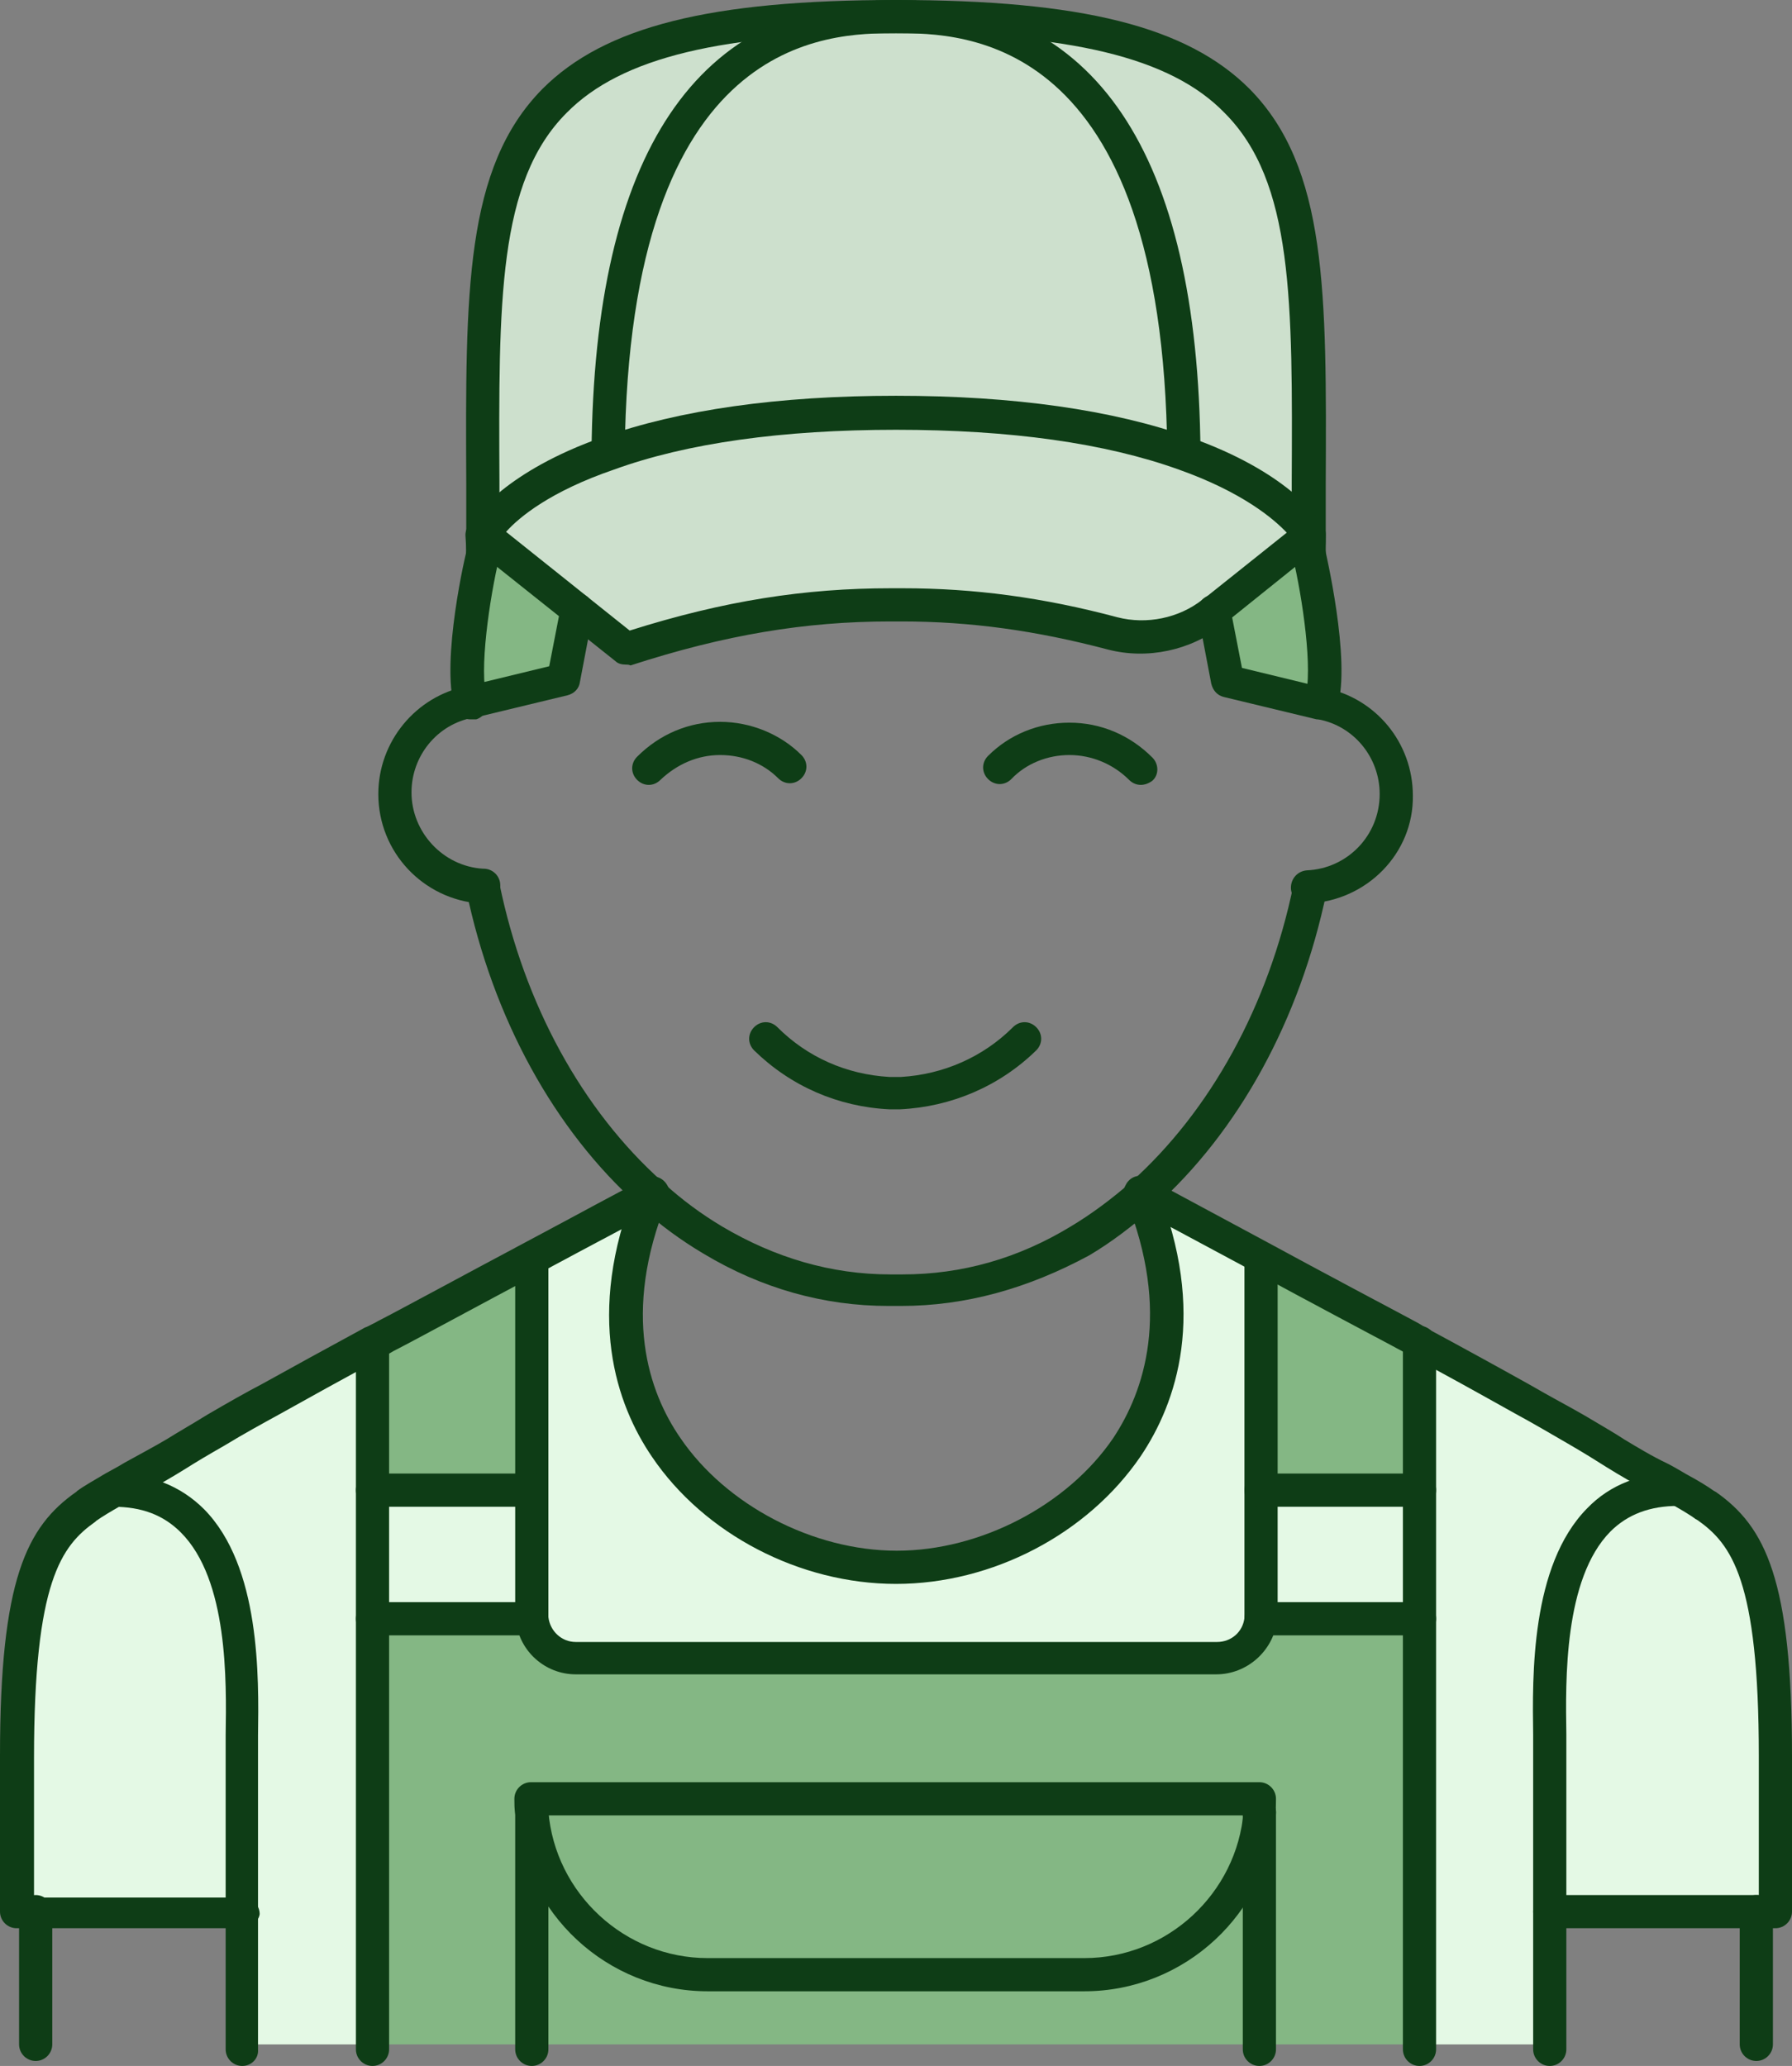 <?xml version="1.0" encoding="utf-8"?>
<!-- Generator: Adobe Illustrator 18.0.0, SVG Export Plug-In . SVG Version: 6.00 Build 0)  -->
<!DOCTYPE svg PUBLIC "-//W3C//DTD SVG 1.1//EN" "http://www.w3.org/Graphics/SVG/1.1/DTD/svg11.dtd">
<svg version="1.1" xmlns="http://www.w3.org/2000/svg" xmlns:xlink="http://www.w3.org/1999/xlink" x="0px" y="0px"
	 viewBox="0 0 216 249" enable-background="new 0 0 216 249" xml:space="preserve">
<rect x="0" y="0" width="216" height="249" fill="#808080" stroke="none"/>
<g id="Background">
</g>
<g id="Elements">
	<g id="New_Symbol_13_">
	</g>
	<g id="New_Symbol_12_">
	</g>
	<g id="New_Symbol_8_">
	</g>
	<g id="New_Symbol_7_">
	</g>
	<g id="New_Symbol_4_">
	</g>
	<g id="New_Symbol_1_16_">
	</g>
	<g id="New_Symbol_1_15_">
	</g>
	<g id="New_Symbol_1_14_">
	</g>
	<g id="New_Symbol_1_13_">
	</g>
	<g id="New_Symbol_1_12_">
	</g>
	<g id="New_Symbol_1_8_">
	</g>
	<g id="New_Symbol_1_7_">
	</g>
	<g id="New_Symbol_1_4_">
	</g>
	<g id="New_Symbol_2_16_">
	</g>
	<g id="New_Symbol_2_15_">
	</g>
	<g id="New_Symbol_2_14_">
	</g>
	<g id="New_Symbol_2_13_">
	</g>
	<g id="New_Symbol_2_12_">
	</g>
	<g id="New_Symbol_2_8_">
	</g>
	<g id="New_Symbol_2_7_">
	</g>
	<g id="New_Symbol_2_4_">
	</g>
	<g id="New_Symbol_14_14_">
		<g>
			<g id="XMLID_21_">
				<g>
					<g>
						<path fill="#E4F9E5" d="M108,188.9c18.2,0,40.9-16.9,29.5-45.1c1.5,0.8,7.8,4.2,14.5,7.8v28v14.9c0,0.2,0,0.4,0,0.6
							c-0.3,2.6-2.5,4.7-5.3,4.7H69.4c-2.7,0-5-2-5.3-4.7c0-0.2,0-0.4,0-0.6v-14.9v-28c6.4-3.5,12.6-6.7,14.3-7.7
							c0,0,0.1,0.1,0.1,0.1C67.2,172.1,89.8,188.9,108,188.9z"/>
					</g>
					<g>
						<path fill="#84B784" d="M151.8,218.4v28H64.1v-28c0.8,11,10,19.6,21.1,19.6h45.4C141.9,238,151,229.4,151.8,218.4z"/>
					</g>
					<g>
						<path fill="#E4F9E5" d="M214,211.6v18.8h-2.3h-24.9v-19.2c0-8-1.7-31.6,15.5-31.6l0.1-0.2c1.3,0.7,2.5,1.4,3.3,2h0
							C211,185.2,214,191,214,211.6z"/>
					</g>
					<g>
						<path fill="#E4F9E5" d="M202.3,179.4l-0.1,0.2c-17.2,0-15.5,23.6-15.5,31.6v19.2v16h-15.7v-51.3v-15.5v-17.8
							c4.4,2.4,8.6,4.7,12.4,6.8c2.4,1.3,4.7,2.6,6.6,3.7c1.9,1.1,3.5,2.1,4.7,2.8C196.9,176.5,199.9,178,202.3,179.4z"/>
					</g>
					<g>
						<path fill="#84B784" d="M171.1,195.1v51.3h-19.2v-28v0c0-0.5,0.1-1.1,0.1-1.6H64.1c0,0.5,0,1.1,0.1,1.6v0v28H44.9v-51.3h19.1
							l0,0c0.3,2.6,2.5,4.7,5.3,4.7h77.3c2.7,0,5-2,5.3-4.7l0,0H171.1z"/>
					</g>
					<g>
						<path fill="#E4F9E5" d="M171.1,179.6v15.5h-19.1l0,0c0-0.2,0-0.4,0-0.6v-14.9H171.1z"/>
					</g>
					<g>
						<path fill="#84B784" d="M171.1,161.8v17.8h-19.1v-28c7.7,4.1,15.8,8.5,17.6,9.4C170,161.3,170.6,161.5,171.1,161.8z"/>
					</g>
					<g>
						<path fill="#84B784" d="M157.7,66.6c1.1,4.5,2.7,14.2,1.5,18.1h0L148,81.9l-1.6-8.4l0,0l11.4-9.1
							C157.7,65.1,157.7,65.9,157.7,66.6z"/>
					</g>
					<g>
						<path fill="#CDE0CD" d="M108,2c52.6,0,49.9,18.5,49.8,62.3c-0.4-0.7-3.9-5.8-15-9.7v0C142.3,9.1,123.3,2,108,2z"/>
					</g>
					<g>
						<path fill="#CDE0CD" d="M157.7,64.3c0,0,0,0.1,0,0.1l-11.4,9.1l-0.3,0.3c-3.4,2.7-7.8,3.6-11.9,2.5
							c-9.5-2.5-17.7-3.5-26.1-3.5c-10.3-0.1-20.3,1.4-32.6,5.4l-5.8-4.6l-11.4-9.1c0,0,0-0.1,0-0.1c0.4-0.7,3.9-5.8,15-9.7
							c7.6-2.7,18.7-4.9,34.7-4.9c16.1,0,27.2,2.2,34.7,4.9C153.8,58.5,157.3,63.6,157.7,64.3z"/>
					</g>
					<g>
						<path fill="#84B784" d="M64.1,216.8h87.8c0,0.5,0,1.1-0.1,1.6v0c-0.8,11-10,19.6-21.1,19.6H85.3c-11.2,0-20.3-8.6-21.1-19.6v0
							C64.1,217.9,64.1,217.3,64.1,216.8z"/>
					</g>
					<g>
						<path fill="#CDE0CD" d="M142.7,54.6L142.7,54.6c-7.6-2.7-18.6-4.9-34.7-4.9c-16.1,0-27.2,2.2-34.7,4.9v0
							C73.7,9.1,92.7,2,108,2C123.3,2,142.3,9.1,142.7,54.6z"/>
					</g>
					<g>
						<path fill="#CDE0CD" d="M108,2C92.7,2,73.7,9.1,73.3,54.6v0c-11.1,4-14.6,9-15,9.7C58.1,20.5,55.4,2,108,2z"/>
					</g>
					<g>
						<path fill="#84B784" d="M58.2,64.4l11.4,9.1L68,81.9l-11.2,2.7h0c-1.2-3.9,0.4-13.5,1.5-18.1C58.3,65.9,58.3,65.1,58.2,64.4z"
							/>
					</g>
					<g>
						<path fill="#E4F9E5" d="M64.1,195.1L64.1,195.1l-19.2,0v-15.5h19.1v14.9C64.1,194.7,64.1,194.9,64.1,195.1z"/>
					</g>
					<g>
						<path fill="#84B784" d="M64.1,151.5v28H44.9v-17.8c0.5-0.3,1-0.6,1.5-0.8C48.2,160,56.4,155.7,64.1,151.5z"/>
					</g>
					<g>
						<path fill="#E4F9E5" d="M44.9,195.1v51.3H29.2v-16v-19.2c0-8,1.7-31.6-15.5-31.6l-0.1-0.2c2.5-1.4,5.4-2.9,7.6-4.3
							c1.2-0.8,2.8-1.7,4.7-2.8c1.9-1.1,4.1-2.4,6.6-3.7c3.8-2.1,8-4.4,12.4-6.8v17.8V195.1z"/>
					</g>
					<g>
						<path fill="#E4F9E5" d="M13.8,179.6c17.2,0,15.5,23.6,15.5,31.6v19.2H4.3H2v-18.8c0-20.6,3-26.4,8.4-30.2h0
							c0.8-0.6,2-1.3,3.3-2L13.8,179.6z"/>
					</g>
				</g>
				<g>
					<g>
						<path fill="#0E3D16" d="M214,232.4h-27.2c-1.1,0-2-0.9-2-2c0-1.1,0.9-2,2-2H212v-16.8c0-21.2-3.3-25.5-7.4-28.4
							c-0.1,0-0.1-0.1-0.2-0.1c-0.8-0.6-2.2-1.4-3.1-1.9c-0.7-0.4-1.5-0.8-2.3-1.3c-1.9-1-3.8-2.1-5.4-3.1c-1.1-0.7-2.7-1.7-4.6-2.8
							c-1.9-1.1-4.1-2.4-6.5-3.7c-4.3-2.4-8.4-4.7-12.4-6.8c-0.3-0.2-0.7-0.4-1-0.6l-1.3-0.7c-2.8-1.5-10-5.3-16.8-9
							c-6.7-3.6-13-7-14.5-7.7c-1-0.5-1.4-1.7-0.8-2.7c0.5-1,1.7-1.4,2.7-0.8c1.5,0.8,7.8,4.2,14.5,7.8c6.8,3.7,14,7.5,16.8,9
							l1.3,0.7c0.3,0.2,0.7,0.4,1,0.6c3.9,2.1,8.1,4.4,12.4,6.8c2.4,1.4,4.7,2.6,6.6,3.7c2,1.2,3.6,2.1,4.8,2.9
							c1.5,0.9,3.3,2,5.2,2.9c0.8,0.4,1.6,0.9,2.3,1.3c1.5,0.8,2.6,1.5,3.3,2c0.1,0,0.1,0.1,0.2,0.1c6,4.2,9.2,10.6,9.2,31.8v18.8
							C216,231.5,215.1,232.4,214,232.4z"/>
					</g>
					<g>
						<path fill="#0E3D16" d="M29.2,232.4H2c-1.1,0-2-0.9-2-2v-18.8c0-21.2,3.2-27.6,9.2-31.8c0,0,0.1-0.1,0.1-0.1
							c0.8-0.6,1.9-1.2,3.4-2.1c0.7-0.4,1.5-0.8,2.3-1.3c1.8-1,3.7-2,5.2-2.9c1.1-0.7,2.7-1.6,4.8-2.9c2.4-1.4,4.5-2.6,6.6-3.7
							c3.6-2,7.8-4.3,12.4-6.8l0.1,0c0.5-0.3,1-0.5,1.5-0.8c1.8-0.9,9.9-5.3,17.6-9.4c6.4-3.4,12.4-6.7,14.3-7.6
							c0.1,0,0.1-0.1,0.2-0.1c0.9-0.6,2.1-0.3,2.7,0.7c0.6,0.9,0.2,2.2-0.7,2.8c0,0-0.1,0.1-0.2,0.1c-1.8,1-7.9,4.2-14.4,7.7
							c-7.7,4.1-15.8,8.5-17.6,9.4c-0.5,0.3-0.9,0.5-1.4,0.8l-0.1,0.1c-4.7,2.5-8.8,4.8-12.4,6.8c-2,1.1-4.2,2.3-6.5,3.7
							c-2.1,1.2-3.6,2.1-4.7,2.8c-1.6,1-3.5,2.1-5.4,3.1c-0.8,0.4-1.6,0.8-2.3,1.3c-1.4,0.8-2.4,1.4-3.1,1.9c0,0-0.1,0.1-0.1,0.1
							c-4.1,2.9-7.4,7.2-7.4,28.5v16.8h25.2c1.1,0,2,0.9,2,2C31.2,231.5,30.3,232.4,29.2,232.4z"/>
					</g>
					<g>
						<path fill="#0E3D16" d="M186.8,249c-1.1,0-2-0.9-2-2v-35.9c0-0.6,0-1.3,0-2c-0.1-7.1-0.3-20.4,6.5-27.3
							c2.8-2.9,6.5-4.3,11-4.3c1.1,0,2,0.9,2,2c0,1.1-0.9,2-2,2c-3.4,0-6.1,1-8.2,3.1c-5.6,5.7-5.4,17.9-5.3,24.4c0,0.8,0,1.5,0,2.1
							V247C188.8,248.1,187.9,249,186.8,249z"/>
					</g>
					<g>
						<path fill="#0E3D16" d="M29.2,249c-1.1,0-2-0.9-2-2v-35.9c0-0.6,0-1.3,0-2c0.1-6.5,0.3-18.7-5.4-24.4
							c-2.1-2.1-4.7-3.1-8.2-3.1c-1.1,0-2-0.9-2-2c0-1.1,0.9-2,2-2c4.5,0,8.2,1.5,11,4.3c6.8,6.9,6.6,20.2,6.5,27.3c0,0.7,0,1.4,0,2
							V247C31.2,248.1,30.3,249,29.2,249z"/>
					</g>
					<g>
						<path fill="#0E3D16" d="M211.7,248.4c-1.1,0-2-0.9-2-2v-16c0-1.1,0.9-2,2-2c1.1,0,2,0.9,2,2v16
							C213.7,247.5,212.8,248.4,211.7,248.4z"/>
					</g>
					<g>
						<path fill="#0E3D16" d="M4.3,248.4c-1.1,0-2-0.9-2-2v-16c0-1.1,0.9-2,2-2c1.1,0,2,0.9,2,2v16C6.3,247.5,5.4,248.4,4.3,248.4z"
							/>
					</g>
					<g>
						<path fill="#0E3D16" d="M159.2,86.7c-0.2,0-0.4,0-0.6-0.1c-1.1-0.3-1.7-1.4-1.3-2.5c1-3.2-0.3-12.1-1.5-17.1
							c-0.3-1.1,0.4-2.2,1.5-2.4c1.1-0.3,2.2,0.4,2.4,1.5c0,0.1,3.2,13.5,1.5,19.1C160.9,86.1,160.1,86.7,159.2,86.7z"/>
					</g>
					<g>
						<path fill="#0E3D16" d="M56.7,86.7c-0.9,0-1.7-0.6-1.9-1.4c-1.7-5.7,1.4-19,1.5-19.1c0.3-1.1,1.3-1.7,2.4-1.5
							c1.1,0.3,1.7,1.3,1.5,2.4c-1.2,5-2.5,13.9-1.5,17.1c0.3,1.1-0.3,2.2-1.3,2.5C57.1,86.7,56.9,86.7,56.7,86.7z"/>
					</g>
					<g>
						<path fill="#0E3D16" d="M108.6,157.4h-1.5c-7.8,0-15.3-2.1-22.3-6.3c-2.7-1.6-5.3-3.5-7.6-5.6c0,0,0,0,0,0
							c0,0-0.1-0.1-0.1-0.1c0,0-0.1-0.1-0.1-0.1c-10.2-9.1-17.6-22.6-20.8-38c-0.2-1.1,0.5-2.1,1.6-2.4c1.1-0.2,2.1,0.5,2.4,1.6
							c3,14.6,10,27.3,19.6,35.9c0,0,0,0,0,0c0,0,0.1,0.1,0.1,0.1c0,0,0.1,0.1,0.1,0.1c2.2,2,4.5,3.7,7,5.2
							c6.4,3.8,13.2,5.8,20.3,5.8h1.5c7.1,0,13.9-1.9,20.3-5.8c2.5-1.5,4.9-3.3,7.2-5.3c9.6-8.6,16.6-21.3,19.6-35.8
							c0.2-0.9,1-1.6,2-1.6c1.1,0,2,0.9,2,2c0,0.1,0,0.3,0,0.4c-3.2,15.4-10.6,28.9-20.8,38c-2.5,2.2-5.1,4.2-7.8,5.8
							C123.9,155.3,116.4,157.4,108.6,157.4z"/>
					</g>
					<g>
						<path fill="#0E3D16" d="M157.6,108.9c-1.1,0-2-0.8-2-1.9c0-1.1,0.8-2,1.9-2.1c4.9-0.2,8.8-4.2,8.8-9.2c0-4.4-3.1-8.2-7.4-9
							c-0.1,0-0.1,0-0.2,0l-11.2-2.7c-0.8-0.2-1.3-0.8-1.5-1.6l-1.6-8.4c-0.2-1.1,0.5-2.1,1.6-2.3c1.1-0.2,2.1,0.5,2.3,1.6l1.4,7.2
							l9.9,2.4c6.2,1.2,10.7,6.6,10.7,13C170.4,102.8,164.8,108.6,157.6,108.9C157.7,108.9,157.7,108.9,157.6,108.9z"/>
					</g>
					<g>
						<path fill="#0E3D16" d="M58.3,108.9c-0.1,0-0.3,0-0.4,0c-6.9-0.5-12.3-6.2-12.3-13.2c0-6.3,4.5-11.8,10.7-13l9.9-2.4l1.4-7.2
							c0.2-1.1,1.3-1.8,2.3-1.6c1.1,0.2,1.8,1.3,1.6,2.3l-1.6,8.4c-0.1,0.8-0.7,1.4-1.5,1.6l-11.2,2.7c-0.1,0-0.1,0-0.2,0
							c-4.3,0.8-7.4,4.6-7.4,9c0,4.8,3.8,8.9,8.6,9.2c0,0,0.1,0,0.1,0c1.1,0,2,0.9,2,2C60.3,108,59.4,108.9,58.3,108.9z"/>
					</g>
					<g>
						<path fill="#0E3D16" d="M108.5,133.7c0,0-0.1,0-0.1,0c-0.1,0-0.2,0-0.3,0c0,0-0.1,0-0.1,0h-0.1c-0.1,0-0.1,0-0.2,0
							c-0.1,0-0.2,0-0.3,0c-0.1,0-0.1,0-0.2,0c-6.2-0.3-11.9-2.8-16.3-7.1c-0.8-0.8-0.8-2,0-2.8c0.8-0.8,2-0.8,2.8,0
							c3.6,3.6,8.3,5.7,13.5,6c0.1,0,0.2,0,0.3,0c0.1,0,0.2,0,0.4,0c0.2,0,0.2,0,0.4,0c0.1,0,0.2,0,0.3,0c5.1-0.3,9.9-2.4,13.5-6
							c0.8-0.8,2-0.8,2.8,0c0.8,0.8,0.8,2,0,2.8C120.5,130.9,114.7,133.4,108.5,133.7C108.6,133.7,108.5,133.7,108.5,133.7z"/>
					</g>
					<g>
						<path fill="#0E3D16" d="M137.5,94.6c-0.5,0-1-0.2-1.4-0.6c-1.9-1.9-4.5-3-7.2-3c0,0,0,0,0,0c-2.6,0-5.2,1-7,2.9
							c-0.8,0.8-2,0.8-2.8,0c-0.8-0.8-0.8-2,0-2.8c2.6-2.6,6.1-4,9.8-4c0,0,0,0,0,0c3.8,0,7.3,1.5,10,4.2c0.8,0.8,0.8,2.1,0,2.8
							C138.5,94.4,138,94.6,137.5,94.6z"/>
					</g>
					<g>
						<path fill="#0E3D16" d="M78.2,94.6c-0.5,0-1-0.2-1.4-0.6c-0.8-0.8-0.8-2,0-2.8c2.7-2.7,6.2-4.2,10-4.2c0,0,0,0,0,0
							c3.7,0,7.3,1.5,9.8,4c0.8,0.8,0.8,2,0,2.8c-0.8,0.8-2,0.8-2.8,0C92,92,89.5,91,86.8,91c0,0,0,0,0,0c-2.7,0-5.2,1.1-7.2,3
							C79.2,94.4,78.7,94.6,78.2,94.6z"/>
					</g>
					<g>
						<path fill="#0E3D16" d="M157.7,68.6C157.7,68.6,157.7,68.6,157.7,68.6c-1.2,0-2-1-2-2.1c0,0,0-0.8,0.1-2.1c0-1.1,1-2,2-2
							c1.1,0,2,0.9,2,2c0,1.4-0.1,2.2-0.1,2.2C159.7,67.7,158.8,68.6,157.7,68.6z"/>
					</g>
					<g>
						<path fill="#0E3D16" d="M58.2,68.6c-1.1,0-2-0.8-2-1.9c0,0,0-0.8-0.1-2.2c0-1.1,0.9-2,2-2c1.1,0,2,0.9,2,2
							c0,1.4,0.1,2.1,0.1,2.1C60.3,67.6,59.4,68.5,58.2,68.6C58.3,68.6,58.3,68.6,58.2,68.6z"/>
					</g>
					<g>
						<path fill="#0E3D16" d="M157.7,68.6c-1.1,0-2-0.9-2-2c0-0.7,0-1.4,0-2.1c0-0.1,0-0.2,0-0.3c0-2.1,0-4.1,0-6
							c0.1-21.9,0.2-36.3-8.1-44.6C141.1,6.9,128.9,4,108,4s-33.1,2.9-39.7,9.6c-8.3,8.3-8.2,22.8-8.1,44.6c0,1.9,0,3.9,0,6
							c0,0.1,0,0.2,0,0.3c0,0.7,0,1.4,0,2.1c0,1.1-0.9,2-2,2s-2-0.9-2-2c0-0.7,0-1.4,0-2.1c0,0,0-0.1,0-0.1c0,0,0,0,0-0.1
							c0-2.1,0-4.1,0-6.1c-0.1-22.9-0.2-38,9.2-47.5C72.9,3.2,85.6,0,108,0s35.1,3.2,42.6,10.7c9.4,9.5,9.3,24.6,9.2,47.5
							c0,2,0,4,0,6.1c0,0,0,0,0,0.1c0,0,0,0.1,0,0.1c0,0.7,0,1.4,0,2.1C159.7,67.7,158.8,68.6,157.7,68.6z"/>
					</g>
					<g>
						<path fill="#0E3D16" d="M142.7,56.6c-1.1,0-2-0.9-2-2C140.2,4,116,4,108,4c-8,0-32.2,0-32.7,50.6c0,1.1-0.9,2-2,2
							c-1.1,0-2-0.9-2-2C71.6,18.4,84,0,108,0c24,0,36.4,18.4,36.7,54.5C144.7,55.6,143.8,56.5,142.7,56.6
							C142.7,56.6,142.7,56.6,142.7,56.6z"/>
					</g>
					<g>
						<path fill="#0E3D16" d="M108,190.9c-11.6,0-23.1-6-29.4-15.3c-4.3-6.3-8.1-17.1-2-32.4l0,0c0,0,0-0.1,0.1-0.1
							c0.4-1,1.5-1.5,2.5-1.2c1,0.3,1.6,1.5,1.3,2.5c0,0.1-0.1,0.2-0.1,0.3c0,0,0,0,0,0c-5.5,13.6-2.2,23.1,1.6,28.6
							c5.5,8.1,16,13.6,26.1,13.6c10.1,0,20.6-5.5,26.1-13.6c3.7-5.6,7-15.1,1.5-28.8c-0.4-1,0.1-2.2,1.1-2.6c1-0.4,2.2,0.1,2.6,1.1
							c6.2,15.3,2.4,26.1-1.9,32.5C131.1,184.9,119.6,190.9,108,190.9z"/>
					</g>
					<g>
						<path fill="#0E3D16" d="M146.6,201.8H69.4c-3.7,0-6.8-2.8-7.2-6.4c0-0.2-0.1-0.5-0.1-0.8v-42.9c0-1.1,0.9-2,2-2
							c1.1,0,2,0.9,2,2v42.9c0,0.1,0,0.2,0,0.3c0.2,1.7,1.6,3,3.3,3h77.3c1.7,0,3.1-1.2,3.3-2.9c0-0.2,0-0.3,0-0.4v-42.9
							c0-1.1,0.9-2,2-2c1.1,0,2,0.9,2,2v42.9c0,0.3,0,0.6-0.1,0.9C153.4,199,150.3,201.8,146.6,201.8z"/>
					</g>
					<g>
						<path fill="#0E3D16" d="M171.1,249c-1.1,0-2-0.9-2-2v-85.2c0-1.1,0.9-2,2-2c1.1,0,2,0.9,2,2V247
							C173.1,248.1,172.2,249,171.1,249z"/>
					</g>
					<g>
						<path fill="#0E3D16" d="M44.9,249c-1.1,0-2-0.9-2-2v-85.2c0-1.1,0.9-2,2-2s2,0.9,2,2V247C46.9,248.1,46,249,44.9,249z"/>
					</g>
					<g>
						<path fill="#0E3D16" d="M171.1,181.6h-19.1c-1.1,0-2-0.9-2-2c0-1.1,0.9-2,2-2h19.1c1.1,0,2,0.9,2,2
							C173.1,180.7,172.2,181.6,171.1,181.6z"/>
					</g>
					<g>
						<path fill="#0E3D16" d="M64.1,181.6H44.9c-1.1,0-2-0.9-2-2c0-1.1,0.9-2,2-2h19.1c1.1,0,2,0.9,2,2
							C66.1,180.7,65.2,181.6,64.1,181.6z"/>
					</g>
					<g>
						<path fill="#0E3D16" d="M171.1,197.1h-19.1c-1.1,0-2-0.9-2-2c0-1.1,0.9-2,2-2h19.1c1.1,0,2,0.9,2,2
							C173.1,196.2,172.2,197.1,171.1,197.1z"/>
					</g>
					<g>
						<path fill="#0E3D16" d="M64.1,197.1H44.9c-1.1,0-2-0.9-2-2c0-1.1,0.9-2,2-2h19.1c1.1,0,2,0.9,2,2
							C66.1,196.2,65.2,197.1,64.1,197.1z"/>
					</g>
					<g>
						<path fill="#0E3D16" d="M130.7,240H85.3c-12.1,0-22.2-9.4-23.1-21.4c-0.1-1.1,0.7-2.1,1.8-2.1c1.1-0.1,2.1,0.7,2.1,1.8
							c0.8,9.9,9.2,17.7,19.2,17.7h45.4c10,0,18.4-7.8,19.2-17.7c0.1-1.1,1-1.9,2.1-1.8c1.1,0.1,1.9,1,1.8,2.1
							C152.9,230.6,142.8,240,130.7,240z"/>
					</g>
					<g>
						<path fill="#0E3D16" d="M151.8,220.4c-0.1,0-0.1,0-0.2,0c-0.9-0.1-1.6-0.8-1.8-1.6H66.1c-0.2,0.8-0.9,1.5-1.8,1.6
							c-1.1,0.1-2.1-0.7-2.2-1.8c-0.1-0.6-0.1-1.2-0.1-1.8c0-1.1,0.9-2,2-2h87.8c1.1,0,2,0.9,2,2c0,0.6,0,1.2-0.1,1.8
							C153.7,219.6,152.9,220.4,151.8,220.4z"/>
					</g>
					<g>
						<path fill="#0E3D16" d="M151.8,249c-1.1,0-2-0.9-2-2v-28.6c0-1.1,0.9-2,2-2c1.1,0,2,0.9,2,2V247
							C153.8,248.1,152.9,249,151.8,249z"/>
					</g>
					<g>
						<path fill="#0E3D16" d="M64.1,249c-1.1,0-2-0.9-2-2v-28.6c0-1.1,0.9-2,2-2s2,0.9,2,2V247C66.1,248.1,65.2,249,64.1,249z"/>
					</g>
					<g>
						<path fill="#0E3D16" d="M75.4,80.1c-0.4,0-0.9-0.1-1.2-0.4L57,66c-0.8-0.6-1-1.9-0.5-2.7c0.7-1.1,4.5-6.5,16.1-10.6
							c9.3-3.3,21.2-5,35.4-5c14.2,0,26.1,1.7,35.4,5c11.6,4.1,15.4,9.5,16,10.6c0.5,0.9,0.4,2.1-0.4,2.7l-11.7,9.4
							c-3.8,3-9,4.1-13.7,2.9c-8.7-2.3-16.6-3.4-24.9-3.4l-0.7,0l-0.7,0c-10.2,0-19.9,1.6-31.3,5.3C75.8,80.1,75.6,80.1,75.4,80.1z
							 M61,64.1l14.9,11.9c11.4-3.6,21.1-5.1,31.5-5.1l0.7,0l0.7,0c8.6,0,16.9,1.1,25.9,3.5c3.5,0.9,7.4,0.1,10.2-2.1l0.3-0.2
							l9.9-7.9c-1.6-1.7-5.4-4.9-13-7.6c-8.9-3.2-20.3-4.8-34.1-4.8c-13.7,0-25.2,1.6-34,4.8C66.4,59.2,62.6,62.3,61,64.1z"/>
					</g>
				</g>
			</g>
		</g>
	</g>
	<g id="New_Symbol_14_13_">
	</g>
	<g id="New_Symbol_14_12_">
	</g>
	<g id="New_Symbol_14_8_">
	</g>
	<g id="New_Symbol_14_7_">
	</g>
	<g id="New_Symbol_14_4_">
	</g>
	<g id="New_Symbol_19_9_">
	</g>
	<g id="New_Symbol_19_5_">
	</g>
	<g id="New_Symbol_19_2_">
	</g>
	<g id="New_Symbol_18_15_">
	</g>
	<g id="New_Symbol_18_14_">
	</g>
	<g id="New_Symbol_18_13_">
	</g>
	<g id="New_Symbol_18_12_">
	</g>
	<g id="New_Symbol_18_8_">
	</g>
	<g id="New_Symbol_18_7_">
	</g>
	<g id="New_Symbol_18_4_">
	</g>
	<g id="New_Symbol_8_15_">
	</g>
	<g id="New_Symbol_8_14_">
	</g>
	<g id="New_Symbol_8_13_">
	</g>
	<g id="New_Symbol_8_12_">
	</g>
	<g id="New_Symbol_8_8_">
	</g>
	<g id="New_Symbol_8_7_">
	</g>
	<g id="New_Symbol_8_4_">
	</g>
	<g id="New_Symbol_13_10_">
	</g>
	<g id="New_Symbol_13_6_">
	</g>
	<g id="New_Symbol_13_3_">
	</g>
	<g id="New_Symbol_11_14_">
	</g>
	<g id="New_Symbol_11_13_">
	</g>
	<g id="New_Symbol_11_12_">
	</g>
	<g id="New_Symbol_11_8_">
	</g>
	<g id="New_Symbol_11_7_">
	</g>
	<g id="New_Symbol_11_4_">
	</g>
	<g id="New_Symbol_24_12_">
	</g>
	<g id="New_Symbol_24_11_">
	</g>
	<g id="New_Symbol_24_7_">
	</g>
	<g id="New_Symbol_24_6_">
	</g>
	<g id="New_Symbol_24_3_">
	</g>
	<g id="New_Symbol_20_15_">
	</g>
	<g id="New_Symbol_20_14_">
	</g>
	<g id="New_Symbol_20_13_">
	</g>
	<g id="New_Symbol_20_12_">
	</g>
	<g id="New_Symbol_20_11_">
	</g>
	<g id="New_Symbol_20_7_">
	</g>
	<g id="New_Symbol_20_6_">
	</g>
	<g id="New_Symbol_20_3_">
	</g>
	<g id="New_Symbol_3_14_">
	</g>
	<g id="New_Symbol_3_13_">
	</g>
	<g id="New_Symbol_3_12_">
	</g>
	<g id="New_Symbol_3_11_">
	</g>
	<g id="New_Symbol_3_7_">
	</g>
	<g id="New_Symbol_3_6_">
	</g>
	<g id="New_Symbol_3_3_">
	</g>
	<g id="New_Symbol_4_14_">
	</g>
	<g id="New_Symbol_4_13_">
	</g>
	<g id="New_Symbol_4_12_">
	</g>
	<g id="New_Symbol_4_11_">
	</g>
	<g id="New_Symbol_4_10_">
	</g>
	<g id="New_Symbol_4_6_">
	</g>
	<g id="New_Symbol_4_3_">
	</g>
	<g id="New_Symbol_7_16_">
	</g>
	<g id="New_Symbol_7_15_">
	</g>
	<g id="New_Symbol_7_14_">
	</g>
	<g id="New_Symbol_7_13_">
	</g>
	<g id="New_Symbol_7_12_">
	</g>
	<g id="New_Symbol_7_8_">
	</g>
	<g id="New_Symbol_7_7_">
	</g>
	<g id="New_Symbol_7_5_">
	</g>
	<g id="New_Symbol_7_3_">
	</g>
	<g id="New_Symbol_16_13_">
	</g>
	<g id="New_Symbol_16_12_">
	</g>
	<g id="New_Symbol_16_11_">
	</g>
	<g id="New_Symbol_16_7_">
	</g>
	<g id="New_Symbol_16_6_">
	</g>
	<g id="New_Symbol_16_3_">
	</g>
	<g id="New_Symbol_23_13_">
	</g>
	<g id="New_Symbol_23_12_">
	</g>
	<g id="New_Symbol_23_11_">
	</g>
	<g id="New_Symbol_23_7_">
	</g>
	<g id="New_Symbol_23_6_">
	</g>
	<g id="New_Symbol_23_3_">
	</g>
	<g id="New_Symbol_22_15_">
	</g>
	<g id="New_Symbol_22_14_">
	</g>
	<g id="New_Symbol_22_13_">
	</g>
	<g id="New_Symbol_22_12_">
	</g>
	<g id="New_Symbol_22_11_">
	</g>
	<g id="New_Symbol_22_7_">
	</g>
	<g id="New_Symbol_22_6_">
	</g>
	<g id="New_Symbol_22_3_">
	</g>
	<g id="New_Symbol_21_15_">
	</g>
	<g id="New_Symbol_21_14_">
	</g>
	<g id="New_Symbol_21_13_">
	</g>
	<g id="New_Symbol_21_12_">
	</g>
	<g id="New_Symbol_21_11_">
	</g>
	<g id="New_Symbol_21_7_">
	</g>
	<g id="New_Symbol_21_6_">
	</g>
	<g id="New_Symbol_21_3_">
	</g>
	<g id="New_Symbol_12_14_">
	</g>
	<g id="New_Symbol_12_13_">
	</g>
	<g id="New_Symbol_12_12_">
	</g>
	<g id="New_Symbol_12_11_">
	</g>
	<g id="New_Symbol_12_7_">
	</g>
	<g id="New_Symbol_12_6_">
	</g>
	<g id="New_Symbol_12_3_">
	</g>
	<g id="New_Symbol_6_15_">
	</g>
	<g id="New_Symbol_6_14_">
	</g>
	<g id="New_Symbol_6_13_">
	</g>
	<g id="New_Symbol_6_12_">
	</g>
	<g id="New_Symbol_6_11_">
	</g>
	<g id="New_Symbol_6_7_">
	</g>
	<g id="New_Symbol_6_6_">
	</g>
	<g id="New_Symbol_6_3_">
	</g>
	<g id="New_Symbol_15_11_">
	</g>
	<g id="New_Symbol_15_10_">
	</g>
	<g id="New_Symbol_15_6_">
	</g>
	<g id="New_Symbol_15_5_">
	</g>
	<g id="New_Symbol_15_2_">
	</g>
	<g id="New_Symbol_10_9_">
	</g>
	<g id="New_Symbol_10_5_">
	</g>
	<g id="New_Symbol_10_2_">
	</g>
	<g id="New_Symbol_17_9_">
	</g>
	<g id="New_Symbol_17_5_">
	</g>
	<g id="New_Symbol_17_2_">
	</g>
	<g id="New_Symbol_9_13_">
	</g>
	<g id="New_Symbol_9_12_">
	</g>
	<g id="New_Symbol_9_11_">
	</g>
	<g id="New_Symbol_9_7_">
	</g>
	<g id="New_Symbol_9_6_">
	</g>
	<g id="New_Symbol_9_3_">
	</g>
	<g id="New_Symbol_5_16_">
	</g>
	<g id="New_Symbol_5_15_">
	</g>
	<g id="New_Symbol_5_14_">
	</g>
	<g id="New_Symbol_5_13_">
	</g>
	<g id="New_Symbol_5_11_">
	</g>
	<g id="New_Symbol_1_">
	</g>
	<g id="New_Symbol">
	</g>
	<g id="New_Symbol_1_1_">
	</g>
	<g id="New_Symbol_1">
	</g>
	<g id="New_Symbol_2_1_">
	</g>
	<g id="New_Symbol_2">
	</g>
	<g id="New_Symbol_14_1_">
	</g>
	<g id="New_Symbol_14">
	</g>
	<g id="New_Symbol_19">
	</g>
	<g id="New_Symbol_18_1_">
	</g>
	<g id="New_Symbol_18">
	</g>
	<g id="New_Symbol_8_1_">
	</g>
	<g id="New_Symbol_8">
	</g>
	<g id="New_Symbol_13_1_">
	</g>
	<g id="New_Symbol_13">
	</g>
	<g id="New_Symbol_11_1_">
	</g>
	<g id="New_Symbol_11">
	</g>
	<g id="New_Symbol_24">
	</g>
	<g id="New_Symbol_20">
	</g>
	<g id="New_Symbol_3">
	</g>
	<g id="New_Symbol_4">
	</g>
	<g id="New_Symbol_7">
	</g>
	<g id="New_Symbol_16">
	</g>
	<g id="New_Symbol_23">
	</g>
	<g id="New_Symbol_22">
	</g>
	<g id="New_Symbol_21">
	</g>
	<g id="New_Symbol_12">
	</g>
	<g id="New_Symbol_6">
	</g>
	<g id="New_Symbol_15">
	</g>
	<g id="New_Symbol_10">
	</g>
	<g id="New_Symbol_17">
	</g>
	<g id="New_Symbol_9">
	</g>
	<g id="New_Symbol_5_8_">
	</g>
	<g id="New_Symbol_5_7_">
	</g>
	<g id="New_Symbol_5_5_">
	</g>
	<g id="New_Symbol_5_4_">
	</g>
	<g id="New_Symbol_5_1_">
	</g>
</g>
<g id="Text">
</g>
</svg>
